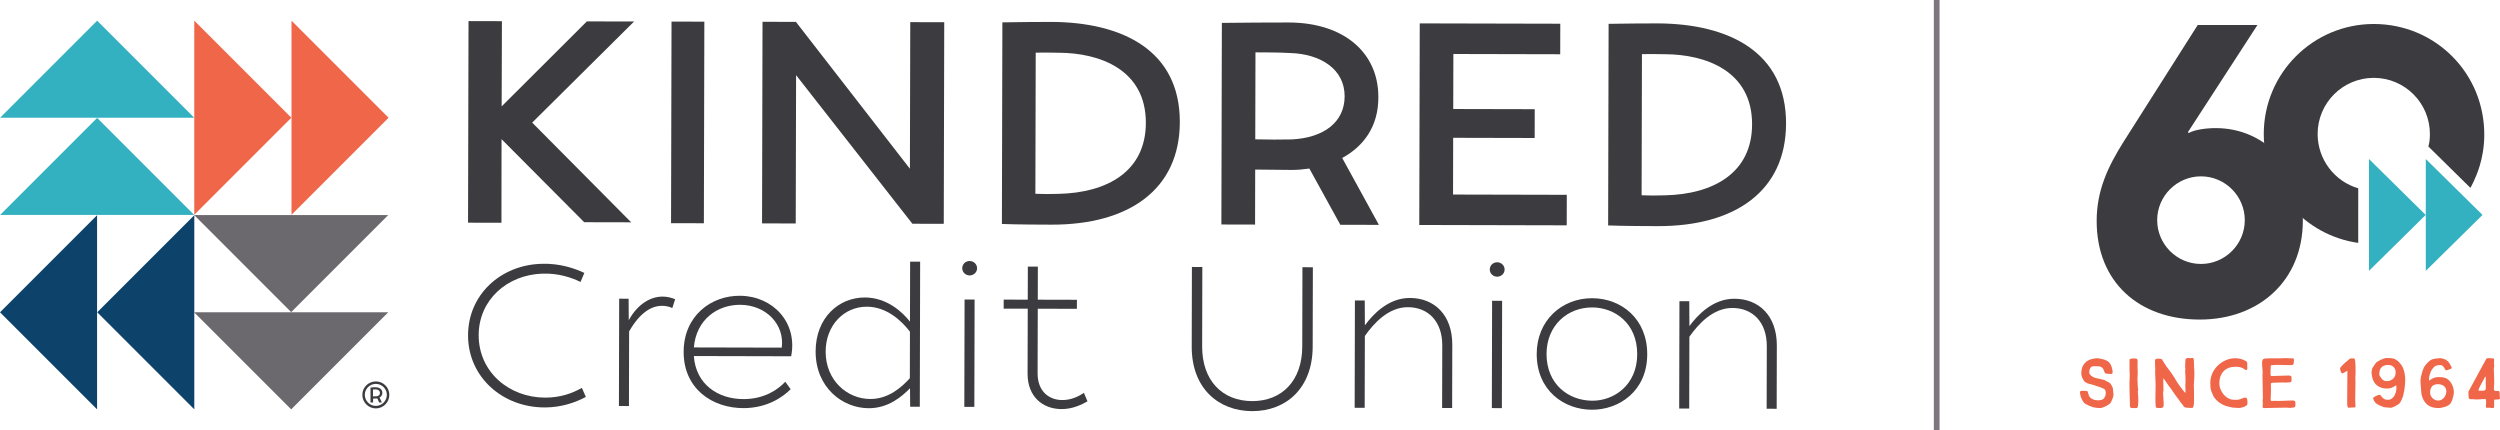 <?xml version="1.0" encoding="UTF-8"?><svg id="b" xmlns="http://www.w3.org/2000/svg" viewBox="0 0 1388.453 239.089"><defs><style>.d{fill:#7b777c;}.d,.e,.f,.g,.h,.i{stroke-width:0px;}.e{fill:#3c3b3f;}.f{fill:#0d426b;}.g{fill:#34b1c0;}.h{fill:#6c696e;}.i{fill:#f06649;}</style></defs><g id="c"><path class="i" d="M161.895,11.476c17.97,17.97,35.939,35.939,53.909,53.908-17.97,17.97-35.939,35.939-53.909,53.909V11.476h0Z"/><path class="i" d="M107.892,11.476c17.969,17.97,35.939,35.939,53.909,53.908-17.97,17.97-35.939,35.939-53.909,53.909V11.476h0Z"/><path class="h" d="M215.624,173.436c-17.97,17.969-35.939,35.939-53.909,53.908-17.969-17.969-35.939-35.939-53.909-53.908h107.817Z"/><path class="h" d="M215.624,119.434c-17.97,17.97-35.939,35.939-53.909,53.91-17.969-17.971-35.939-35.94-53.909-53.91h107.817Z"/><path class="f" d="M53.909,227.345c-17.97-17.969-35.939-35.939-53.909-53.908,17.97-17.97,35.939-35.939,53.909-53.909v107.817h0Z"/><path class="f" d="M107.911,227.345c-17.97-17.969-35.939-35.939-53.908-53.908,17.969-17.97,35.939-35.939,53.908-53.909v107.817h0Z"/><path class="g" d="M.046,65.384C18.016,47.415,35.986,29.445,53.955,11.476c17.971,17.97,35.94,35.939,53.91,53.908H.046Z"/><path class="g" d="M.046,119.387c17.97-17.969,35.939-35.939,53.909-53.909,17.971,17.969,35.94,35.939,53.91,53.909H.046Z"/><path class="e" d="M324.536,151.582l-2.131,5.011c-5.228-2.571-12.576-4.934-21.157-4.62-19.61.625-35.354,14.619-35.399,34.119-.045,20.391,16.742,34.695,36.908,34.739,8.243.021,14.934-2.304,20.402-5.413l2.215,5.022c-5.799,3.108-13.384,5.76-22.519,5.847-23.73.168-42.964-16.924-42.912-40.097.054-22.5,18.033-39.066,40.874-39.679,9.915-.31,18.042,2.381,23.719,5.071h0Z"/><path class="e" d="M374.963,166.19l-1.572,4.897c-1.89-.896-3.785-1.234-5.679-1.239-5.793-.017-12.263,3.64-18.305,14.216l-.098,41.445-5.57-.015.141-59.608,5.237.017.084,11.924c5.035-9.125,12.173-13.119,18.857-13.103,2.45.004,4.792.571,6.907,1.467h0Z"/><path class="e" d="M434.165,193.07c1.702-12.809-8.638-23.641-22.898-23.788-13.03-.146-24.64,8.408-25.902,23.668l48.8.12h0ZM439.388,197.869l-54.036-.131c1.08,15.717,13.427,23.983,27.799,23.912,11.476-.081,18.952-5.303,22.973-9.641l2.997,4.13c-4.352,4.446-13.06,10.44-25.983,10.521-17.713.071-33.507-10.885-33.457-31.276.045-19.941,15.224-31.375,31.601-31.12,18.049.273,31.828,14.897,28.107,33.604h0Z"/><path class="e" d="M458.551,195.244c-.039,15.929,11.857,26.321,24.781,26.347,10.137.028,17.396-6.526,21.977-11.532l.061-25.848c-4.887-6.364-13.114-13.847-23.921-13.875-12.812-.028-22.866,10.424-22.898,24.907h0ZM510.841,225.89l-5.348-.011-.086-10.25c-4.467,4.554-11.95,11.114-22.979,11.086-14.596-.032-29.496-11.548-29.448-31.602.045-18.603,12.772-29.935,27.367-29.902,12.366.028,21.037,8.293,25.035,13.429l.082-33.315,5.57.01-.193,80.554h0Z"/><path class="e" d="M535.565,225.95l.141-59.609,5.572.017-.143,59.607-5.57-.015h0ZM542.655,148.978c-.007,2.456-2.126,4.006-4.129,4-2.119,0-4.12-1.674-4.116-4.017.007-2.228,1.792-4.011,4.132-4.005,2.23.006,4.118,1.794,4.114,4.022h0Z"/><path class="e" d="M598.093,166.494l-.011,5.016-21.725-.054-.091,35.874c-.018,10.25,6.541,14.722,13.45,14.848,5.01.125,9.473-2.092,12.263-3.984l1.994,4.691c-3.127,1.777-8.365,4.435-14.716,4.309-10.251-.141-18.589-6.951-18.562-19.651l.088-36.097-13.368-.033.011-5.017,13.366.033.045-18.381,5.57.011-.043,18.381,21.727.054h0Z"/><path class="e" d="M729.038,192.543c-.052,22.95-14.68,35.837-33.621,35.793-18.605-.043-33.614-12.559-33.559-35.847l.104-44.227,5.795.015-.104,44.119c-.048,18.94,11.179,30.331,27.778,30.369,16.49.038,27.769-11.299,27.817-30.239l.102-44.118,5.793.017-.104,44.119h0Z"/><path class="e" d="M806.576,191.499l-.084,35.098-5.57-.017.084-34.76c.032-13.37-7.862-21.184-19.113-21.212-10.807-.027-18.961,8.984-23.88,15.989l-.095,39.885-5.57-.016.141-59.608,5.461.011.077,13.82c4.583-6.228,13.076-15.233,24.994-15.206,13.593.033,23.596,9.419,23.556,26.016h0Z"/><path class="e" d="M828.541,226.646l.141-59.608,5.572.017-.143,59.607-5.57-.016h0ZM835.631,149.674c-.005,2.456-2.126,4.005-4.129,4.005-2.117-.004-4.12-1.679-4.116-4.022.007-2.228,1.795-4.005,4.132-3.999,2.23.005,4.118,1.788,4.114,4.016h0Z"/><path class="e" d="M858.915,196.641c.073,16.935,12.304,25.76,25.23,25.907,12.143.141,25.085-8.63,25.126-25.788.045-17.38-12.638-25.994-25.006-26.021-13.48-.032-25.312,9.745-25.35,25.902h0ZM914.841,196.771c-.048,20.5-15.669,30.825-30.71,30.793-15.599-.039-30.723-10.772-30.675-31.055.045-18.489,13.888-30.934,30.823-30.89,16.154.038,30.612,11.429,30.562,31.152h0Z"/><path class="e" d="M986.817,191.929l-.084,35.097-5.57-.017.084-34.76c.027-13.369-7.862-21.184-19.116-21.211-10.807-.028-18.961,8.984-23.88,15.983l-.095,39.885-5.57-.011.141-59.607,5.459.011.079,13.815c4.585-6.229,13.073-15.229,24.994-15.201,13.593.032,23.594,9.418,23.558,26.016h0Z"/><polygon class="e" points="350.543 123.468 324.457 123.413 278.55 77.288 278.55 77.288 278.496 123.723 259.943 123.677 260.209 11.716 278.759 11.762 278.612 59.077 325.939 11.882 352.172 11.938 295.572 68.099 350.543 123.468 350.543 123.468"/><polygon class="e" points="372.687 123.945 372.953 11.984 391.183 12.031 390.92 123.992 372.687 123.945 372.687 123.945"/><polygon class="e" points="506.716 124.265 442.134 41.739 441.938 124.112 423.227 124.066 423.49 12.105 442.041 12.152 505.345 93.714 505.54 12.299 524.413 12.346 524.15 124.307 506.716 124.265 506.716 124.265"/><path class="e" d="M575.028,107.632c3.036.172,9.439.186,12.797.033,27.195-.575,48.495-12.52,48.561-39.39.068-29.751-25.818-38.93-48.534-38.981-1.441-.004-7.519-.181-12.635-.032l-.188,78.37h0ZM556.702,12.424c6.078-.143,21.432-.268,27.508-.255,39.029.255,71.137,15.684,71.044,55.666-.086,37.43-28.282,57.037-71.307,56.935-4.159-.01-19.195-.046-27.508-.384l.263-111.962h0Z"/><path class="e" d="M697.154,77.382c7.517.176,13.593.189,20.311.046,17.92-.917,29.292-9.691,29.323-23.924.036-15.035-13.216-23.543-30.326-24.062-6.877-.338-12.313-.352-19.193-.367l-.116,48.306h0ZM727.185,93.602c-3.199.473-6.564.788-9.763.779l-20.311-.204-.068,30.547-18.714-.046.265-111.96c13.432-.125,24.951-.26,37.106-.232,31.027.073,49.866,17.072,49.807,41.385.118,16.632-8.547,27.648-20.075,33.858l20.384,37.156-21.432-.051-17.198-31.233h0Z"/><polygon class="e" points="807.177 29.988 807.102 60.54 852.364 60.646 852.326 76.64 807.066 76.534 806.991 108.044 870.171 108.192 870.128 125.145 788.236 124.951 788.499 12.989 866.552 13.174 866.513 30.128 807.177 29.988 807.177 29.988"/><path class="e" d="M911.717,108.451c3.04.172,9.441.186,12.799.033,27.193-.575,48.495-12.524,48.559-39.394.07-29.75-25.818-38.926-48.532-38.981-1.438,0-7.517-.176-12.635-.028l-.191,78.37h0ZM893.393,13.24c6.078-.139,21.432-.268,27.51-.25,39.027.255,71.135,15.684,71.041,55.666-.088,37.43-28.279,57.037-71.307,56.935-4.159-.015-19.193-.046-27.508-.39l.263-111.96h0Z"/><path class="e" d="M207.147,216.325v3.811c.646-.02.874-.02,1.458-.02,1.52.041,2.415-.709,2.415-1.875,0-1.25-1.062-1.978-2.374-1.978-.521,0-.957,0-1.499.062h0ZM212.353,218.179c0,1.167-.604,2.125-1.562,2.561l1.292,2.791h-1.52l-1-2.27c-.353.084-.687.104-2.353.104v2.166h-1.437v-8.288c.999-.125,1.853-.167,2.749-.167,2.145,0,3.811,1.105,3.832,3.103h0ZM202.607,219.283c0,3.394,2.791,6.142,6.122,6.142s6.123-2.77,6.123-6.164c0-3.331-2.77-6.059-6.102-6.059-3.394,0-6.143,2.749-6.143,6.081h0ZM216.226,219.283c0,4.144-3.352,7.538-7.476,7.538-4.143,0-7.517-3.394-7.517-7.538,0-4.123,3.373-7.455,7.517-7.455,4.123,0,7.476,3.331,7.476,7.455h0Z"/><rect class="d" x="1074.016" width="3.175" height="239.089"/><path class="i" d="M1173.806,219.03c0,.342-.047.701-.138,1.082-.093.381-.21.767-.353,1.162-.144.394-.303.773-.474,1.142-.169.367-.334.707-.491,1.024-.157.34-.486.694-.983,1.063-.499.367-1.059.709-1.673,1.022-.618.317-1.236.579-1.851.789-.616.208-1.109.315-1.476.315-.787,0-1.521-.047-2.203-.138-.684-.093-1.34-.229-1.97-.414-.629-.183-1.253-.42-1.869-.709-.616-.289-1.278-.616-1.987-.983-.474-.262-.899-.657-1.28-1.181-.381-.524-.709-1.101-.985-1.731-.276-.631-.491-1.267-.649-1.911-.157-.641-.237-1.226-.237-1.75,0-.237.087-.412.256-.532.171-.117.381-.19.629-.216.251-.025.507-.033.769-.019.26.014.472.019.629.019v.039h1.416c.185,0,.34.097.472.297.13.194.239.425.317.686.08.262.144.532.196.808.052.276.117.493.196.651.185.499.466.923.847,1.278.381.354.8.643,1.259.866.46.223.952.389,1.476.491.524.105,1.049.157,1.575.157.524,0,1.094-.066,1.713-.196.614-.13,1.107-.392,1.474-.789.157-.157.268-.319.334-.489.066-.171.151-.35.256-.532.34-.524.513-1.115.513-1.772,0-.237-.015-.478-.041-.729-.025-.249-.066-.48-.117-.69-.105-.577-.447-.997-1.026-1.259-.812-.394-1.632-.729-2.459-1.004-.828-.276-1.659-.557-2.5-.845-.342-.105-.668-.19-.983-.256s-.631-.177-.944-.336c-.107-.051-.204-.078-.297-.078-.091,0-.202-.014-.334-.039-.472-.078-.932-.212-1.377-.394-.445-.183-.88-.406-1.3-.668-.235-.157-.478-.408-.729-.75-.249-.34-.478-.715-.688-1.119-.212-.408-.381-.81-.511-1.202-.132-.392-.212-.734-.237-1.024-.025-.183-.039-.359-.039-.53v-.493c0-2.176.602-3.961,1.81-5.352,1.206-1.391,2.873-2.257,4.998-2.597.34-.052.668-.105.985-.159.315-.052.643-.078.985-.078.365,0,.746.039,1.14.118.394.078.773.157,1.14.235,1.496.289,2.729.756,3.701,1.397.971.643,1.68,1.741,2.127,3.289.078.315.183.721.315,1.218.13.499.196.894.196,1.181,0,.369-.052.684-.157.946-.105.262-.381.381-.828.354-.944,0-1.849-.078-2.716-.237-.212-.025-.379-.13-.511-.315-.134-.183-.251-.387-.355-.608-.105-.223-.196-.46-.276-.711-.078-.249-.157-.451-.235-.61-.235-.497-.546-.878-.927-1.14-.379-.262-.793-.447-1.237-.552-.447-.105-.919-.157-1.418-.157h-1.455c-1.131,0-1.892.336-2.284,1.004-.394.67-.591,1.49-.591,2.459,0,.526.19.983.571,1.379.381.392.833.742,1.358,1.043.526.301,1.082.538,1.673.707.591.171,1.096.27,1.515.295.447.054.899.157,1.358.315.458.159.927.276,1.397.355.317.052.612.165.886.334.276.171.557.334.849.491.26.134.511.251.746.355.237.105.46.216.67.336.21.115.406.268.591.451.183.185.354.408.511.668.392.631.655,1.117.787,1.459.132.34.218.647.256.923.039.276.058.579.058.905,0,.328.052.806.157,1.44.027.128.047.253.06.373.014.117.019.243.019.373"/><path class="i" d="M1187.583,222.887c0,.289-.014.499-.039.631-.052.21-.074.491-.058.845.012.355-.008.703-.06,1.043-.052.342-.146.629-.276.866-.132.235-.355.354-.668.354-.946,0-1.661.006-2.147.021-.484.012-.833-.066-1.041-.237-.212-.171-.328-.466-.355-.886-.027-.42-.039-1.065-.039-1.929-.054-1.783-.105-3.563-.157-5.334-.054-1.772-.08-3.547-.08-5.332,0-.761.025-1.523.08-2.284.052-.76.078-1.521.078-2.283,0-.445-.019-.905-.058-1.377-.041-.472-.06-.93-.06-1.377v-5.748c0-.235.132-.406.394-.511.262-.105.571-.177.927-.216.354-.041.707-.052,1.061-.041.355.015.624.019.808.019.866,0,1.3.383,1.3,1.142l-.041,3.701c0,.472.019.952.06,1.436.039.486.058.977.058,1.476,0,.657-.027,1.307-.078,1.948-.054.643-.08,1.28-.08,1.91,0,.709.033,1.412.099,2.106.064.696.097,1.385.097,2.067,0,.289.033.565.099.828.064.262.097.536.097.826,0,.184-.033.348-.097.493-.066.142-.099.282-.099.412,0,.447.033.892.099,1.339.064.447.097.919.097,1.418,0,.445.014.892.041,1.337.025.447.039.894.039,1.339"/><path class="i" d="M1218.719,206.867c0,.971-.014,1.943-.039,2.912-.027.973-.091,1.943-.196,2.914-.08.577-.099,1.187-.06,1.83.039.645.06,1.267.06,1.869,0,.789.004,1.57.019,2.343.014.775.019,1.542.019,2.304s-.006,1.573-.019,2.44c-.015.866-.14,1.678-.373,2.442-.132.42-.421.627-.868.627-.524,0-1.035-.014-1.535-.039-.499-.027-1.01-.066-1.535-.118-.814-.078-1.393-.47-1.733-1.181-.13-.262-.255-.472-.373-.627-.118-.159-.231-.284-.334-.375-.107-.093-.196-.171-.276-.237-.078-.066-.157-.15-.235-.255-.317-.526-.658-1.037-1.026-1.537-.367-.499-.734-.985-1.101-1.455-.577-.709-1.117-1.451-1.614-2.224-.499-.775-1.01-1.529-1.535-2.265-.21-.313-.441-.622-.688-.925-.251-.301-.493-.61-.729-.923-.499-.684-.979-1.385-1.438-2.108-.46-.721-.952-1.422-1.474-2.106l-.12.08c-.052.21-.08.392-.08.55,0,.971.021,1.941.06,2.914.039.969.06,1.943.06,2.912,0,.315-.033.637-.099.966-.066.328-.097.649-.097.964,0,.814.045,1.628.136,2.44.091.814.14,1.628.14,2.442,0,.524.004.983.018,1.377.014.392-.033.723-.138.983-.105.262-.309.466-.61.612-.301.144-.767.216-1.397.216-.499,0-.999-.039-1.496-.118-.524-.027-.787-.315-.787-.865-.052-.789-.093-1.583-.118-2.382-.027-.802-.041-1.609-.041-2.422,0-1.206.019-2.407.06-3.602.039-1.193.058-2.382.058-3.561,0-1.183-.045-2.356-.136-3.524-.093-1.167-.14-2.343-.14-3.524,0-.235.014-.472.041-.709.025-.237.039-.459.039-.668,0-.761-.027-1.508-.08-2.244-.052-.734-.078-1.469-.078-2.205,0-.55.091-.958.276-1.22.183-.262.563-.394,1.14-.394h.61c.249,0,.507.015.769.041.262.025.497.072.707.138s.369.177.474.334c.394.604.773,1.214,1.14,1.832.367.616.748,1.226,1.142,1.83.103.157.216.307.334.451.118.146.243.297.373.455.289.367.67.872,1.142,1.515.472.643.95,1.317,1.438,2.026.484.709.938,1.391,1.356,2.047.421.657.723,1.181.907,1.573.105.237.398.703.886,1.399.486.696,1.01,1.422,1.573,2.183.565.761,1.103,1.457,1.614,2.086.513.629.859.999,1.043,1.103.025-.105.039-.251.039-.433,0-.682-.014-1.352-.039-2.009-.027-.655-.039-1.311-.039-1.968,0-.262.012-.519.039-.767.025-.249.039-.517.039-.806v-2.599c0-.602-.033-1.22-.097-1.849-.066-.629-.099-1.261-.099-1.888,0-.159.019-.311.058-.453.041-.146.06-.297.06-.455,0-.13-.019-.276-.06-.431-.039-.159-.058-.301-.058-.433,0-.736.014-1.476.039-2.224.027-.748.08-1.49.157-2.224.052-.367.262-.602.631-.709.367-.105.694-.157.983-.157.21,0,.4.019.571.058.171.039.359.06.571.06.183,0,.354-.025.511-.08.157-.051.328-.08.511-.08.159,0,.317.047.474.138.157.093.249.245.276.453.13.761.19,1.523.177,2.284-.015.761.006,1.521.06,2.284.025.495.058.991.097,1.474.039.486.058.977.058,1.476"/><path class="i" d="M1248.202,223.44c0,.21-.016.433-.039.668-.027.237-.054.46-.08.67l-.157.196c-.289.21-.546.389-.767.532-.223.144-.447.268-.67.373-.222.107-.459.19-.709.256-.249.066-.544.138-.886.216-.235.052-.459.105-.668.157s-.445.08-.707.08c-.42,0-.835-.027-1.241-.08s-.833-.078-1.278-.078c-.604,0-1.228-.08-1.871-.237-.643-.157-1.253-.299-1.83-.433-.814-.183-1.641-.472-2.479-.865-.841-.394-1.641-.872-2.403-1.438-.76-.563-1.443-1.195-2.046-1.888-.606-.696-1.065-1.44-1.379-2.224l-.865-2.088c-.262-.734-.422-1.521-.474-2.36-.052-.841-.078-1.64-.078-2.403,0-1.834.381-3.574,1.14-5.214.761-1.64,1.785-3.077,3.073-4.311,1.284-1.234,2.759-2.211,4.427-2.933,1.665-.721,3.405-1.08,5.214-1.08,1.024,0,2.073.136,3.151.412,1.074.274,2.047.701,2.912,1.28.21.13.359.307.453.532.091.22.144.464.159.727.012.262.012.524,0,.787-.016.262-.021.499-.021.709h.039v.748c0,.289-.014.585-.039.886-.025.301-.223.451-.591.451-.21,0-.433-.07-.67-.216-.237-.142-.431-.282-.589-.412-.604-.447-1.327-.756-2.166-.925-.841-.171-1.628-.256-2.362-.256-2.939,0-5.195.841-6.77,2.52-1.575,1.678-2.362,3.963-2.362,6.848,0,.787.132,1.593.394,2.421.262.828.629,1.614,1.101,2.362.474.748,1.018,1.432,1.636,2.05.614.616,1.276,1.08,1.987,1.395.287.132.575.256.866.375.287.118.589.204.903.255.472.08.979.12,1.515.12h1.556c.394,0,.787-.066,1.181-.198.394-.13.787-.268,1.179-.412.396-.146.783-.284,1.164-.416.379-.13.729-.196,1.041-.196.289,0,.507.099.651.295.144.198.249.433.315.709.066.276.105.563.117.866.014.301.021.557.021.767"/><path class="i" d="M1274.85,224.304c0,.631-.06,1.129-.177,1.496-.12.369-.519.552-1.202.552-.287,0-.583.033-.884.099-.301.064-.598.097-.886.097-.289,0-.571-.025-.847-.078s-.558-.08-.845-.08c-.814,0-1.63.014-2.442.039-.814.027-1.64.041-2.479.041-1.261,0-2.514.025-3.761.078-1.245.052-2.5.08-3.759.08-.657,0-.983-.287-.983-.866,0-.287.027-.577.08-.866.051-.287.076-.577.076-.866,0-.287-.025-.583-.076-.886-.052-.299-.08-.594-.08-.886,0-.155.031-.307.097-.453.066-.142.099-.282.099-.412,0-.734-.014-1.465-.041-2.186-.025-.721-.037-1.449-.037-2.186,0-1.389-.027-2.768-.08-4.132-.054-1.364-.08-2.729-.08-4.093,0-.367.014-.742.041-1.123.027-.381.039-.767.039-1.162,0-.655-.047-1.305-.138-1.946-.091-.645-.138-1.294-.138-1.95,0-.42-.008-.839-.019-1.259-.014-.42.033-.8.138-1.14.103-.342.295-.61.571-.808s.688-.295,1.239-.295c.367,0,.742-.019,1.121-.058.381-.041.756-.06,1.123-.06h6.298c.472,0,.944-.019,1.418-.058.47-.039.93-.058,1.377-.058.289,0,.563.019.826.058s.538.058.828.058h1.968c.524,0,.787.262.787.789,0,.21-.014.406-.039.591-.027.183-.041.379-.041.589,0,.474-.045.833-.136,1.084-.093.249-.231.427-.414.53-.183.105-.427.163-.729.177-.303.014-.662.019-1.082.019-1.051,0-2.094-.019-3.13-.058-1.037-.039-2.079-.06-3.13-.06-.629,0-1.259.008-1.888.021-.631.014-1.261.074-1.89.177-.184.025-.295.058-.334.099-.041.039-.06.15-.06.334-.052.524-.078,1.043-.078,1.554,0,.513-.027,1.032-.08,1.556h.039c0,.13-.004.328-.018.591-.015.26-.015.53,0,.806.014.274.045.519.097.727.052.212.144.317.276.317,1.573,0,3.161-.047,4.761-.138,1.601-.091,3.19-.138,4.763-.138.289,0,.585.019.886.06.301.039.557.177.767.412.027.078.047.218.06.414.014.196.027.4.039.61.014.21.019.414.019.61v.453c0,.21-.014.375-.039.491-.027.12-.091.27-.196.453-.08.132-.35.223-.808.278-.46.051-.964.084-1.515.097-.55.014-1.09.014-1.614,0-.524-.014-.878-.021-1.063-.021-.919,0-1.83.021-2.735.06-.905.041-1.816.072-2.737.099-.287.027-.491.078-.608.157-.118.078-.177.262-.177.552,0,.577.012,1.14.039,1.692.025.55.039,1.101.039,1.653,0,.684-.025,1.377-.078,2.084-.052.709-.08,1.407-.08,2.088,0,.132-.008.303-.021.511-.012.21-.012.414,0,.612.014.196.049.373.101.532.052.155.144.233.276.233.338,0,.68-.014,1.022-.039s.684-.039,1.024-.039c.287,0,.563.014.828.039.262.025.538.039.826.039,1.337,0,2.677-.045,4.015-.136,1.339-.093,2.677-.14,4.015-.14.734,0,1.193.14,1.377.416.183.276.276.765.276,1.474"/><path class="i" d="M1308.23,207.221c0,.472-.019.938-.06,1.399-.037.459-.058.923-.058,1.395,0,.394.014.794.039,1.202.027.406.041.82.041,1.239,0,.367-.008.748-.021,1.14-.012.394-.019.775-.019,1.144,0,1.259-.018,2.523-.058,3.796-.039,1.274-.058,2.541-.058,3.8,0,.579.025,1.148.078,1.713.052.563.08,1.121.08,1.671,0,.396-.157.585-.474.571-.313-.012-.591-.018-.826-.018-.42,0-.828.025-1.22.078-.392.051-.8.091-1.22.118-.289,0-.493-.159-.61-.472-.118-.317-.198-.676-.237-1.084-.039-.406-.052-.814-.039-1.22.012-.406.017-.701.017-.886,0-2.704.021-5.399.06-8.089.041-2.691.06-5.385.06-8.089v-.355c0-.103-.015-.222-.041-.354-.13.054-.332.165-.61.334-.276.171-.563.342-.865.513-.303.171-.579.321-.828.453-.251.132-.4.196-.453.196-.185,0-.348-.111-.491-.334-.146-.222-.276-.486-.394-.787-.118-.303-.21-.612-.276-.925-.066-.317-.097-.552-.097-.709,0-.237.169-.557.511-.966.34-.406.742-.831,1.201-1.278.458-.447.919-.866,1.379-1.261.457-.392.818-.696,1.08-.905.132-.105.284-.21.455-.315.169-.103.293-.223.373-.354.21-.287.478-.453.806-.493.328-.039.637-.058.927-.058.21,0,.412.008.608.019.198.014.387.047.571.099.132.052.237.264.315.629.08.367.146.82.198,1.358.052.538.091,1.123.118,1.752.023.629.039,1.234.039,1.81v2.52Z"/><path class="i" d="M1335.823,211c0,.709-.041,1.554-.118,2.539-.08.983-.198,1.982-.355,2.992-.157,1.01-.361,1.987-.61,2.933-.249.944-.53,1.731-.845,2.362-.237.392-.422.773-.552,1.14-.025.078-.086.184-.177.315-.093.132-.19.27-.295.414-.107.144-.21.282-.315.414-.105.13-.185.21-.237.235l-1.849,1.103c-.369.21-.828.433-1.377.668-.552.237-1.051.355-1.496.355-.526,0-1.045-.047-1.556-.14-.511-.091-1.03-.136-1.554-.136-.315,0-.558-.045-.729-.14-.171-.091-.4-.188-.69-.293-1.206-.394-2.23-.886-3.069-1.476-.839-.591-1.484-1.502-1.929-2.737-.054-.155-.078-.287-.078-.392,0-.183.15-.381.453-.591.299-.21.649-.414,1.043-.61.392-.196.779-.359,1.16-.491.381-.132.649-.196.806-.196.289,0,.546.144.769.433.222.287.491.608.808.962.313.355.707.678,1.179.966.472.289,1.088.433,1.851.433.864,0,1.605-.216,2.222-.649.618-.433,1.123-.985,1.515-1.653.394-.668.682-1.399.866-2.186s.276-1.548.276-2.283c0-.421-.041-.866-.118-1.339-.472.289-.894.544-1.261.767-.365.223-.74.412-1.121.571-.381.157-.787.282-1.22.373-.433.091-.938.138-1.515.138-2.178,0-4.01-.563-5.49-1.692-1.484-1.129-2.422-2.807-2.815-5.039-.054-.367-.113-.748-.179-1.14-.066-.394-.097-.775-.097-1.142,0-.287.039-.585.117-.886.08-.301.118-.594.118-.886,0-.105.093-.315.276-.629.185-.315.392-.655.629-1.024.237-.367.472-.713.709-1.041.237-.328.392-.544.472-.653.21-.287.571-.594,1.082-.923.513-.328,1.07-.637,1.675-.927.602-.287,1.201-.523,1.791-.707.589-.185,1.069-.276,1.436-.276.447,0,.88.014,1.3.039.42.027.853.039,1.298.039.262,0,.493.041.69.118.196.08.4.132.61.157.392.052.701.163.925.334.223.171.493.348.808.532.55.289.938.585,1.16.886.223.303.532.664.927,1.082.497.552.919,1.195,1.259,1.929.34.734.616,1.504.826,2.302.21.802.361,1.614.453,2.44.093.828.14,1.595.14,2.304M1330.508,206.827c0-1.259-.389-2.263-1.162-3.011-.773-.748-1.789-1.121-3.05-1.121-1.573,0-2.782.425-3.621,1.278-.841.853-1.261,2.065-1.261,3.642,0,.394.052.701.157.925.105.222.262.491.472.806.237.342.459.655.67.944.208.289.439.532.69.729.249.196.536.355.865.472.328.118.729.177,1.2.177,1.471,0,2.677-.439,3.623-1.317.944-.88,1.416-2.053,1.416-3.524"/><path class="i" d="M1362.825,217.692c0,.761-.099,1.521-.295,2.283-.196.761-.4,1.496-.61,2.203-.105.344-.251.664-.433.966-.185.303-.354.61-.513.927-.103.208-.235.373-.392.491-.157.118-.328.229-.513.334-.262.13-.524.289-.787.472-.262.185-.538.317-.826.394-.684.21-1.366.408-2.048.591-.682.183-1.391.274-2.125.274-2.152,0-3.949-.439-5.393-1.317-1.443-.88-2.586-2.316-3.425-4.311-.367-.892-.604-1.871-.709-2.931-.105-1.065-.185-2.081-.235-3.052-.054-.604-.107-1.2-.157-1.791-.054-.591-.08-1.187-.08-1.791,0-.447.058-.991.177-1.632.118-.645.243-1.189.373-1.636.132-.394.245-.793.336-1.2.091-.408.204-.806.334-1.2.369-1.181.927-2.238,1.675-3.168.746-.932,1.607-1.764,2.578-2.5.235-.183.538-.34.905-.472.367-.13.754-.243,1.16-.334.408-.091.808-.157,1.202-.196.392-.041.734-.06,1.022-.06.159,0,.309-.019.453-.058.146-.041.297-.06.453-.06.526,0,1.103.086,1.733.256.629.171,1.167.361,1.612.571.132.078.251.171.355.276.105.105.223.196.355.276.445.262.837.655,1.179,1.179.342.526.631,1.012.866,1.457.025.08.072.185.138.315.066.132.136.276.216.433.08.159.146.301.196.435.054.13.08.233.08.313,0,.078-.144.186-.433.315-.287.132-.608.27-.964.414-.353.144-.703.27-1.043.375-.342.105-.563.155-.67.155-.21,0-.398-.15-.569-.453-.171-.301-.369-.641-.593-1.022-.222-.381-.503-.721-.843-1.026-.342-.299-.789-.451-1.34-.451-.865,0-1.653.132-2.36.392-.291.107-.612.323-.965.651-.354.328-.69.701-1.002,1.121-.317.421-.579.847-.789,1.28s-.328.794-.354,1.082c-.107.132-.196.328-.276.591-.078.262-.151.544-.218.847-.066.301-.118.596-.157.884-.039.289-.058.513-.058.67,0,.21.006.408.019.593.014.183.019.379.019.589.499-.34.944-.643,1.339-.905.394-.262.794-.472,1.201-.629.406-.157.833-.276,1.278-.355.447-.078.985-.117,1.614-.117.524,0,1.024.025,1.496.08.474.051.971.128,1.498.235.812.183,1.548.557,2.203,1.121.657.565,1.214,1.222,1.673,1.97.46.746.814,1.554,1.063,2.421.251.865.375,1.678.375,2.44M1358.652,217.22c0-.631-.132-1.187-.393-1.673-.262-.488-.612-.892-1.045-1.222-.431-.328-.93-.571-1.496-.727-.565-.157-1.135-.237-1.712-.237-1.496,0-2.599.414-3.306,1.239-.709.826-1.065,1.976-1.065,3.444,0,.604.126,1.175.377,1.713.247.536.575,1.004.983,1.397.406.394.886.709,1.438.946.55.235,1.127.354,1.731.354.682,0,1.3-.157,1.849-.472.554-.317,1.024-.715,1.418-1.202.394-.486.696-1.043.905-1.671.21-.631.315-1.261.315-1.89"/><path class="i" d="M1388.453,221.274c0,.289-.173.459-.513.511l-2.718.198c-.025.657-.037,1.298-.037,1.929v1.888c0,.394-.08.629-.237.709-.159.078-.42.118-.789.118-.262,0-.517-.035-.767-.099-.249-.066-.517-.099-.806-.099-.21,0-.414.014-.61.039-.196.027-.4.041-.61.041s-.394-.066-.552-.198c-.157-.128-.237-.313-.237-.55,0-.315.027-.635.08-.964.052-.328.08-.662.08-1.004v-.433c0-.21-.008-.433-.021-.67-.012-.235-.033-.445-.058-.629-.027-.183-.052-.301-.08-.354-.052-.027-.194-.047-.431-.058-.237-.014-.381-.021-.433-.021-.684,0-1.358.039-2.028.118-.668.08-1.344.118-2.028.118-.472,0-.938-.027-1.395-.08-.46-.052-.927-.078-1.399-.078-.13-.027-.243-.027-.334,0-.091.025-.204.039-.336.039-.287,0-.509-.052-.668-.157-.157-.105-.276-.237-.354-.394-.08-.155-.126-.34-.14-.55-.012-.21-.018-.42-.018-.631,0-.418-.019-.826-.06-1.22-.039-.392-.058-.8-.058-1.218l8.149-15.001,1.259-2.281c.105-.21.196-.402.274-.571.08-.171.163-.315.258-.433.091-.118.208-.21.354-.276.144-.064.346-.099.61-.099.367,0,.748.015,1.14.041.394.027.773.052,1.142.078.21.027.425.041.651.041.221,0,.357.117.412.354.052.367.058.715.019,1.043-.039.328-.058.674-.058,1.043,0,.287.025.577.08.865.051.291.078.579.078.866,0,.237-.041.472-.118.709-.08.237-.118.472-.118.709,0,1.234.039,2.454.118,3.66.078,1.208.118,2.428.118,3.662,0,.629-.033,1.259-.099,1.89-.066.627-.099,1.245-.099,1.849,0,.447.054.775.157.983.105.21.257.342.453.394.198.052.441.066.73.039.287-.025.602-.039.944-.039.315,0,.538.091.668.274.132.186.216.416.257.692.039.274.052.557.039.845-.014.289-.019.526-.019.709.027.287.06.563.099.826.039.264.06.538.06.828M1380.539,209.661c0-.08-.019-.177-.058-.295-.039-.118-.126-.177-.256-.177l-.196.276-.552,1.142c-.13.21-.353.61-.668,1.2-.317.589-.649,1.22-1.002,1.888-.355.67-.664,1.286-.929,1.851-.26.563-.392.911-.392,1.041,0,.212.033.334.099.375.066.039.19.058.373.058,1.051,0,1.832-.019,2.341-.058.513-.041.861-.19,1.045-.453.183-.262.262-.676.235-1.239-.025-.565-.039-1.385-.039-2.461v-3.149Z"/><path class="e" d="M1309.713,134.903l.011-30.335c-.004-.001-.029-.008-.038-.01-13.003-3.752-22.514-15.932-22.514-30.143,0-17.217,13.956-31.173,31.173-31.173s31.172,13.956,31.172,31.173c0,1.073-.024,2.686-.261,4.283-.181,1.218-.592,2.647-.586,2.653.517.513,23.342,22.984,23.343,22.982.074-.132,3.001-5.086,5.189-12.308,1.349-4.454,2.46-10.244,2.519-16.665.318-34.74-27.273-62.038-61.376-62.038-33.741,0-61.093,27.352-61.093,61.093,0,30.81,22.808,56.294,52.46,60.489"/><path class="e" d="M1253.736,13.893l-38.622,59.526.453.454c3.181-1.817,9.543-2.727,14.997-2.727,28.398,0,48.393,23.402,48.393,51.349,0,33.398-24.309,54.983-57.255,54.983-33.624,0-57.255-20.675-57.255-54.756,0-16.812,6.134-29.99,14.997-44.077l41.122-64.752h33.171ZM1222.385,146.596c13.388,0,24.326-10.938,24.326-24.328s-10.937-24.328-24.326-24.328-24.328,10.938-24.328,24.328,10.937,24.328,24.328,24.328Z"/><path class="g" d="M1347.237,88.308c10.502,10.354,21.003,20.709,31.505,31.063-10.502,10.354-21.003,20.709-31.505,31.063v-62.126Z"/><path class="g" d="M1315.678,88.308c10.502,10.354,21.003,20.709,31.505,31.063-10.502,10.354-21.003,20.709-31.505,31.063v-62.126Z"/></g></svg>